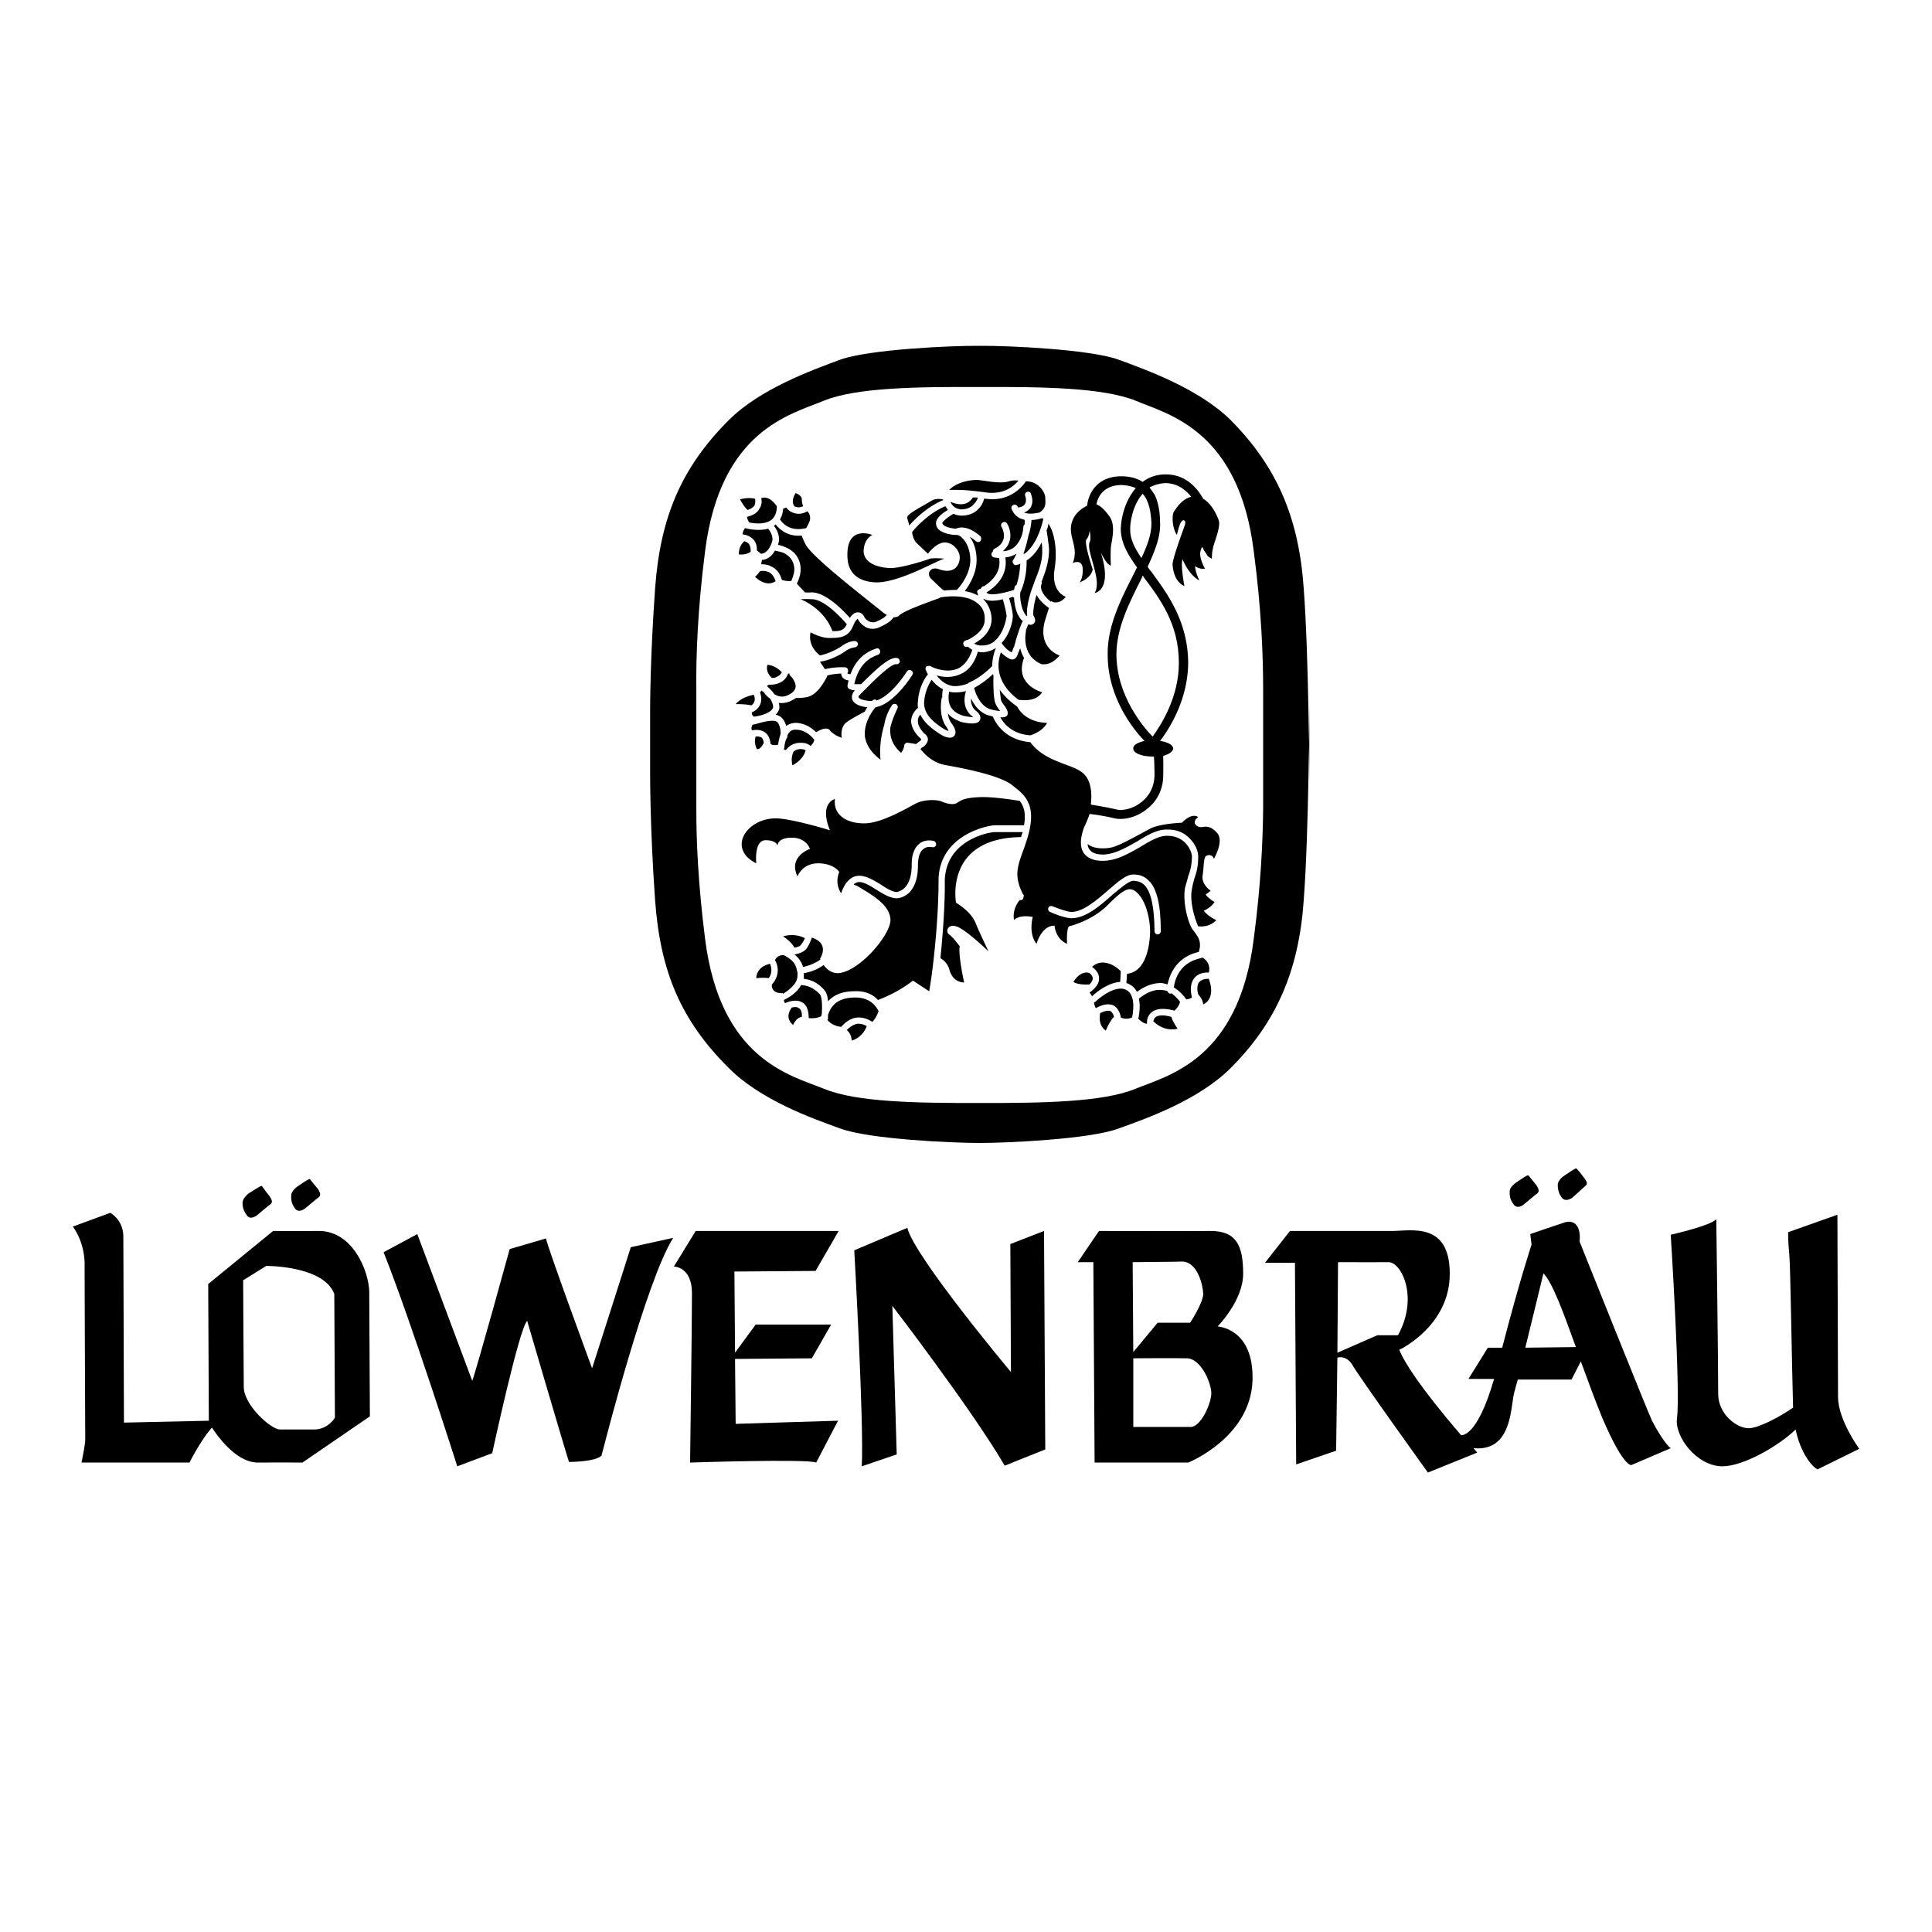 <svg xmlns="http://www.w3.org/2000/svg" width="2500" height="2500" viewBox="0 0 192.756 192.756"><g fill-rule="evenodd" clip-rule="evenodd"><path fill="#fff" d="M0 0h192.756v192.756H0V0z"/><path d="M130.631 70.189s-.031 12.613-.561 19.68c-.498 7.073-2.779 12.182-7.285 16.69-3.18 3.178-8.379 5.035-11.211 6.041-2.824 1.051-11.018 1.436-13.826 1.434-2.847.002-11.042-.383-13.888-1.434-2.809-1.006-8.009-2.863-11.148-6.041-4.771-4.732-6.828-9.617-7.349-16.69-.508-7.066-.499-12.58-.499-12.58V70.75s-.009-5.042.499-12.082c.521-7.099 2.641-12.047 7.349-16.753 3.139-3.141 8.339-4.998 11.148-6.042 2.846-1.013 11.041-1.399 13.888-1.37 2.809-.029 11.002.356 13.826 1.37 2.832 1.043 8.031 2.901 11.211 6.042 4.57 4.61 6.787 9.654 7.285 16.753.529 7.04.561 19.618.561 19.618v-8.097z"/><path d="M113.318 108.615c3.254-1.328 10.268-2.887 11.77-14.948.715-5.411.91-9.814.936-13.078v-11.77c.004-3.318-.166-7.995-.936-13.826-1.502-12.084-8.516-13.642-11.77-15.009-3.303-1.333-9.42-1.397-15.57-1.37-6.188-.027-12.305.038-15.569 1.37-3.292 1.367-10.307 2.925-11.833 15.009-.745 5.831-.914 10.508-.872 13.826V80.59c-.013 3.264.183 7.667.872 13.078 1.526 12.061 8.541 13.62 11.833 14.948 3.264 1.371 9.381 1.436 15.569 1.432 6.15.003 12.268-.062 15.57-1.433z" fill="#fff"/><path d="M121.602 51.941c-.178-.531-.701-1.674-1.557-2.18-.625-1.11-1.77-2.434-3.738-2.429-.924-.005-1.693.283-2.305.748-.58-.373-1.285-.56-2.117-.561-2.467.001-3.297 1.752-3.424 2.927-.469.242-1.152.705-1.434 1.432-.656 1.554.693 2.582 0 4.297 0 0 1.016-.494.996.686.02.878-.311 1.245-.311 1.245s1.156-.397 1.309-1.308c-.34-1.021-.844-2.723-.623-2.99.287-.312.311-.872.311-.872s.195.797 0 1.183c-.357.88 1.305 3.789.498 5.044 0 0 1.836-.185.623-4.048 0 0 .568 1.25.996 1.308 0 0-.041-1.086 0-1.744.045-.628.516-2.084-.062-3.051-.475-.688-.904-1.13-1.369-1.308.129-.7.645-1.902 2.49-1.931.586.029 1.049.136 1.434.311-1.08 1.241-1.484 3.01-1.496 4.11.012 1.336.701 2.532 1.621 3.799l-.438.872c-1.178 2.322-2.521 4.975-2.49 7.785-.031 4.355 2.637 7.599 3.674 8.656-.688.152-1.148.432-1.121.748-.027.46.867.826 1.994.81.012.016.045.015.061 0 .037.379.053.938.062 1.806-.01 1.414-.703 2.268-1.307 2.74-.85.688-1.875.861-2.43.748-.977-.235-1.996-.392-2.615-.499.105-.949.135-2.56-.996-3.301-1.074-.764-3.645-1.019-5.045-2.927-2.625-.23-3.518-2.045-3.736-2.553-.043-.019-.105-.031-.188-.062-1.031-.195-1.643-1.026-1.993-1.744-.021.38.063.831.436 1.183.199.15.684.575.436.997-.227.47-1.189.301-1.744.187-.623-.193-1.108-.474-1.433-.872.043.356.154.703.374.997.407.551.495.973.249 1.245-.255.271-.74.217-1.308-.125-.55-.356-1.581-1.001-2.056-1.993a.778.778 0 0 0-.249.623c-.024.572.484 1.076.623 1.246.108.052.386.301.374.623-.032.278-.198.505-.499.747-.083.014-.135.061-.187.125-.003.021-.018.052-.062.062.771.946 1.607 1.465 2.616 1.619 3.417.616 5.523 1.245 6.476 1.931l.062.062c1.289.979 2.602 1.959 1.434 5.543-.705 2.201-1.447 3.154-.375 5.293.061.074.104.125.125.187 0 0-.004.008-.062.062.049.148-.043.313-.186.374-.07.002-.121.003-.188 0-.326.415-.721 1.113-.561 1.993 0 0 .443-.579 1.867-.312 0 0-.461 1.661.375 2.679 0 0 .514-1.853 1.805-1.807 0 0 .059 1.304 1.246 1.807 0 0-.096-1.403.188-1.744 0 0 2.225-.494 3.861-2.117 1.576-1.59 2.219-1.976 2.988-1.184.773.75 1.223 2.356 1.246 3.799-.023 1.316-.373 4.054-2.305 4.234l-.062.936a.687.687 0 0 1 .312.125c.346.174.58.449.748.746.447-.338 1.418-.953 2.553-.871.17.047.35.086.498.125.193-.918.814-2.714 3.113-3.239.324-1.055-.061-1.505-.623-2.242-.457-.679-1.004-2.712-.746-4.173.123-.446.236-.807.311-1.121.203-.568.355-1.056.375-1.993-.02-.343-.227-.908-.686-1.37-.316-.313-.887-.696-1.807-.685-.795-.011-1.713.529-2.678 1.121-1.174.665-2.379 1.375-3.736 1.371-.863.004-1.49-.247-1.869-.747-.395-.57-.408-1.411 0-2.554-.021-.017-.02-.024 0 0 0 0 .391-.813.561-1.371.594.061 1.6.215 2.492.436.998.209 2.299-.157 3.238-.934 1.062-.821 1.637-2.046 1.619-3.426.018-.811.004-1.442 0-1.868.576-.172.98-.437.996-.748-.016-.338-.541-.634-1.309-.748 1.111-1.47 2.771-4.278 2.803-7.785-.031-4.152-2.061-6.892-3.674-9.093a5.15 5.15 0 0 1-.373-.498c.723-1.553 1.303-3.014 1.244-4.359v-.125c-.012-.501-.045-1.595-.498-2.616a7.297 7.297 0 0 0-.561-.81 3.682 3.682 0 0 1 1.619-.436c1.18.023 1.99.668 2.555 1.37-.289.056-.975.266-1.744 1.495-.234.432-.121 1.742.311 2.304 0 0 .213-1.033.436-1.308.205-.326.549-.111.312.436-.193.567-1.221 3.309-1.184 3.862.049.562.219 1.675 1.184 2.117 0 0-.406-2.028-.188-2.678 0 0 .594 1.551 1.682 2.118 0 0-.402-.782-.436-1.433 0 0 .463.352.996.249 0 0-.662-1.098-.436-1.806.201-.662.158-.191.436.125.236.37.236.498.686.685 0 0-.02-.572.125-1.121.115-.561.76-2.018.565-2.674z"/><path d="M110.641 88.748c.965-.832 1.746-1.511 2.428-1.494.629-.017 1.139.184 1.557.623.801.78 1.193 2.43 1.184 5.044.01.149-.133.293-.311.312-.178-.019-.322-.162-.312-.312-.01-2.402-.35-3.946-.996-4.608-.312-.298-.666-.433-1.121-.436-.441.003-1.25.705-2.055 1.37-1.244 1.114-2.682 2.361-4.111 2.367-.705-.006-1.99-.549-2.117-.623-.182-.058-.256-.246-.186-.436.068-.136.258-.212.436-.124.344.136 1.379.534 1.867.56 1.188-.027 2.528-1.191 3.737-2.243zM114.127 57.609c1.641 2.178 3.492 4.677 3.488 8.532.004 3.3-1.643 5.997-2.615 7.349-.797-.803-3.615-3.998-3.613-8.221-.002-2.596 1.289-5.146 2.43-7.411.072-.128.145-.271.186-.437.063.07.097.116.124.188zM114.875 52.253c.018.999-.404 2.179-.996 3.425-.668-.98-1.145-1.919-1.121-2.865-.023-.588.215-2.395 1.244-3.55.678.749.82 1.897.873 2.865v.125z" fill="#fff"/><path d="M120.105 90.865s.791-.351 1.059-.872c0 0-.719-.443-.871-.747l.498-.374s-.924-.607-.809-1.495c.143-.912.078-1.812.373-1.993.348-.204.734.053.746.312 0 0 1.08-1.801.312-2.616-.775-.856-1.289-.535-1.619-.561-.312.025-1.02-.425-.25-.997 0 0-.576-.521-1.619.561 0 0-2.107.076-3.113.561-1.051.543-3.234 1.829-4.049 1.931-.643.122-1.725.111-2.24-.374a.818.818 0 0 0 .186.561c.211.321.664.482 1.309.498 1.182-.016 2.311-.681 3.426-1.308 1.027-.632 2.018-1.215 2.988-1.184 1.141-.031 1.859.454 2.242.872.609.576.873 1.319.871 1.806.002 1.036-.172 1.592-.373 2.18-.084.319-.188.648-.248 1.059-.252 1.161.23 2.875.621 3.737.441.034 1.195.027 1.807-.623 0 0-.778-.321-1.247-.934zM80.995 93.543a4.28 4.28 0 0 1-.498 1.059c-.254.372-.757.539-1.246.623.362.273.686.658.872 1.246.36-.077 1.07-.261 1.744-.748a.262.262 0 0 0-.062-.062s1.058-1.512-.81-2.118zM78.13 93.418s.86.561 1.121 1.121c.322-.036.598-.135.686-.312.171-.212.281-.438.374-.623-.384-.199-1.155-.47-2.181-.186zM102.17 61.096c.057.148.154.26.25.374.016-.033.029-.04.061-.062-.092-.596.133-1.678.438-2.553.1-.283.213-.572.311-.873.406-.994.812-2.043.748-3.176a2.94 2.94 0 0 0-.062-.685c-.33.695-.822 1.356-1.494 1.806.014.635-.039 1.898-.625 3.176-.074.683.162 1.671.373 1.993zM101.795 64.708c-.023.021-.039.055-.061.062a1.62 1.62 0 0 1-.125.311c-.076.263-.182.56-.436.685a.665.665 0 0 1-.373 0 3.144 3.144 0 0 1-.936-.685c-.299.805-.76 2.847 1.744 4.733.662.09 1.803.129 2.367-.747 0 0-2.814-.729-1.807-3.425a3.724 3.724 0 0 1-.373-.934zM98.121 59.788c.506.535.797 1.227.811 1.994-.014 1.24-1.01 2.023-1.744 2.428.201.108.441.212.748.187.539.025.975-.169 1.307-.436.039-.075.084-.119.125-.125.02-.024.021-.024 0 0 .811-.811 1.027-2.104 1.059-2.366-.031-.417-.236-1.185-.373-1.682-.719.176-1.486.232-1.932-.062.003.04-.009.067-.001.062z"/><path d="M101.174 59.602c-.029.026-.033.025-.062 0-.01.004-.037-.021-.062-.062-.113.049-.24.088-.373.124.135.458.361 1.291.373 1.807-.012.503-.283 1.802-1.121 2.678.182.275.518.701.996.934.041-.056.082-.167.125-.25a.995.995 0 0 1 .125-.311c.029-.09.119-.395.188-.686.234-.735.445-1.415.684-1.868a1.637 1.637 0 0 1-.436-.561c-.201-.298-.416-1.049-.437-1.805zM102.605 53.436a11.691 11.691 0 0 1-.498 1.806c.029-.005.072.01.125 0 1.143-.863 1.646-2.54 1.867-3.487-.062.006-.1-.02-.123-.062a3.658 3.658 0 0 1-1.059.187c-.038.366-.099.961-.312 1.556zM98.994 70.812c.404.09.643.12.809.124-.053-.042-.086-.089-.123-.124-.17-.26-.371-.548-.438-.872-.164-.82-.133-2.282-.125-2.367-.006-.022.004-.064 0-.125a.313.313 0 0 0-.061-.187 8.578 8.578 0 0 1-1.869 1.371c.147.563.645 1.951 1.807 2.18zM104.6 52.253a2.315 2.315 0 0 1-.188.685c.027-.005.027-.002 0 0 .035.051.199 1.244.25 1.806.025 1.229-.357 2.288-.748 3.301a.458.458 0 0 1 0 .25c-.027.024-.346.7.934 1.744.111-.172.125 0 .125 0s.691.336 1.369-.498c0 0-1.512-.452-1.121-2.803.308-1.967-.061-3.693-.621-4.485z"/><path d="M104.475 72.12s-2.082.063-2.99-1.619c-.789-.564-1.336-1.122-1.744-1.682.049.362.08.727.125.996.047.19.207.42.375.623.189.306.41.622.248.934-.139.149-.322.225-.686.187.336.623 1.154 1.668 2.99 1.806.494-.154 1.299-.527 1.682-1.245zM98.434 59.103c.004.038.014.066.062.062.25.282 1.566.052 2.678-.311.021-.125.043-.226.062-.312a.338.338 0 0 1 .186-.187c.262-.796.338-1.567.373-2.117a1.104 1.104 0 0 1-.373.125c-.1.049-.234.005-.311-.125-.086-.074-.096-.215-.062-.312.033-.023.172-.272.373-.686-.35.206-.719.344-1.121.374.135.835.049 2.283-1.867 3.489zM95.008 69.068a9.59 9.59 0 0 1-.312-.062c-.237 1.292.249 2.081 1.494 2.429.357.069.702.104.872.125-.01-.075-.07-.136-.186-.187-.836-.785-.684-1.851-.499-2.428a3.866 3.866 0 0 1-1.369.123zM93.949 69.691c.002-.072.019-.112.062-.125a3.302 3.302 0 0 1 .062-.81c-.411-.192-.788-.511-1.121-.934a4.574 4.574 0 0 0-.747 2.179c-.12 1.404 1.311 2.298 1.993 2.741.198.107.353.168.436.187-.016-.073-.083-.198-.187-.374-.843-1.102-.519-2.82-.498-2.864zM98.994 66.452c.004-.848.246-1.5.373-1.806a2.727 2.727 0 0 1-1.432.436c-.137-.017-.252-.029-.375-.062-.328 1.134-.924 1.892-1.743 2.242-.848.395-1.741.298-2.367.125.457.614 1.011.961 1.62 1.059.515.039 1.022-.072 1.495-.25a.41.41 0 0 1 .187-.125c.002.017.015.017 0 0 1.113-.49 2.012-1.392 2.242-1.619zM95.569 92.484c1.035.473 3.05 2.429 3.05 2.429s-.924-1.957-1.119-2.429c-.189-.427-.383-1.327-2.119-2.428 0 0-1.186-6.431 6.478-6.539.068-.185.119-.358.186-.499h-2.74c-.316-.022-2.344.293-3.736 1.682-.851.854-1.279 1.921-1.308 3.176.029 2.307-.185 5.273-.436 7.722.33.173.686.535.872 1.06.171.668.558 1.311 1.494 1.369 0 0-.616-2.822-.436-3.612 0 0-.694-.945-1.059-1.183-.406-.275-.149-1.175.873-.748zM97.188 50.26c.213-.194.309-.426.373-.623-.186.01-.342-.007-.498 0-.191.309-.47.53-.809.623-.505.135-1.048-.035-1.432-.187.161.352.482.725 1.121.748.551-.023.972-.197 1.245-.561zM96.004 53.685c-.173-.202-.387-.317-.561-.312.002-.005.002-.005 0 0 .001-.005.001-.005 0 0-.614-.005-1.406-.179-1.806-.561a.914.914 0 0 1-.25-.623c.001-.522.695-1.035 1.183-1.308a7.786 7.786 0 0 0-.249-.373c-1.826.727-3.303 2.528-3.301 2.553-.017-.006-.017-.006 0 0-.063.051.121.844.436 1.122.904.855 1.122 1.058 1.122 1.058s.811-1.102 1.681-1.121c.929.019 1.507.918 1.495 1.495.013.581-.391 1.75-2.055 1.184-.888-.347-1.338.489-.748.996.525.485.951.962 1.246 1.121.458-.046.897-.061 1.308-.062-.007-.006.009-.031 0-.062.042-.003 1.29-1.336 1.308-2.927-.017-.883-.302-1.702-.809-2.18z"/><path d="M102.357 48.018c-.416.609-1.637 2.054-3.986 1.744-.07-.002-.129-.009-.188 0-.062.27-.211.607-.436.872-.303.379-.85.807-1.806.81a1.832 1.832 0 0 1-.81-.187c-.572.336-1.1.773-1.121.934.021.041.021.091.125.187.172.18.709.334 1.245.373.286-.152 1.154-.364 2.429.748a.421.421 0 0 1 0 .498c-.123.104-.328.114-.436 0-.244-.205-.446-.352-.624-.436.44.577.688 1.405.686 2.304.002 1.397-.78 2.571-1.184 3.114.549.079.981.249 1.307.437.018-.08-.006-.149 0-.187-.059-.063-.068-.151-.061-.25a.57.57 0 0 1 .186-.187c.051-.02.107-.054.188-.062.033-.152.162-.23.311-.25 1.619-1.036 1.6-2.234 1.496-2.803-.182-.021-.334-.038-.5-.062a.311.311 0 0 1-.248-.374.21.21 0 0 1 .125-.187c-.01-.132.053-.244.186-.312.465-.241.766-.564.873-.934.174-.629-.184-1.231-.188-1.246 0 .008 0 .008 0 0-.092-.143-.045-.34.125-.436.133-.091.33-.044.436.125.008.017.496.822.25 1.681-.107.413-.336.747-.686 1.059.023-.014.035.003.062 0 .426-.02.805-.174 1.121-.436.371-.338.611-.805.746-1.246.07-.276.115-.542.125-.81a.46.46 0 0 1 .125-.187c.002-.178.014-.339 0-.436-.121-.054-.262-.093-.373-.125a1.695 1.695 0 0 1-.936-.996.29.29 0 0 1 .188-.374c.17-.079.355.004.436.187-.002.02.012.054 0 .062.225-.005.555-.098.686-.311.156-.205.162-.481.062-.81-.076-.195.016-.377.186-.436.166-.054.35.037.375.187.215.578.184 1.046-.062 1.433a1.317 1.317 0 0 1-.623.436c.465.202 1.094.101 1.557 0 .645-.449.59-.88.561-1.432.029-.506-.631-1.678-1.93-1.679zM94.136 49.886c-.054-.105-.749-.199-1.184.062-.848.528-2.304 1.235-2.429 1.62-.056.157.14.482.187.872.455-.535 1.773-1.893 3.426-2.554z"/><path d="M98.434 49.139c1.707.21 2.689-.603 3.176-1.183a2.1 2.1 0 0 0-.934.062c-.859.274-2.273-.047-3.053-.125-.747-.05-2.178.197-2.926.997 1.151-.057 2.172.036 3.737.249zM105.719 65.394s-2.174-.65-1.494-3.364c.188-.596.311-1.031.438-1.37-.672-.46-1.035-.912-1.246-1.309-.338 1.131-.359 1.935-.312 2.056.08.138.258.442.125.685-.09.154-.232.234-.436.249-.043-.014-.121-.028-.188-.062a3.533 3.533 0 0 0-.248.622v.125c-.029.083-.486 2.391 1.557 3.238.548.08 1.169-.117 1.804-.87zM85.043 69.815c-.11-.324-.018-.656.249-.934-.54-.061-.631-.198-.685-.249-.068-.134-.08-.264 0-.374-.031-.004-.032-.001-.062 0 .036-.019.052-.085.062-.125.015-.075.032-.15.062-.249a.932.932 0 0 1-.623-.311 1 1 0 0 1-.125-.374 6.688 6.688 0 0 0-1.37.187c-.013.036-.042.105-.063.187-.282.448-.925 1.797-2.055 1.993-.521.08-.826.08-.997.062-.136.085-.271.172-.436.249a2.093 2.093 0 0 1-1.308.249c.061.169.075.358.062.56a1.277 1.277 0 0 1-.373.624c.248.047.452.142.623.312.225.228.359.536.436.81.233-.169.528-.297.935-.312.945.015 1.658.547 2.055.934.389-.247 1.087-.569 1.37-.187.371.488 1.184.747 1.184.747s-.234-1.094.561-1.619c.432-.293 1.179-.708 1.744-.996.064-.17.159-.324.25-.436-1.02-.108-1.377-.465-1.496-.748z"/><path d="M96.565 63.836c.49-.246 1.71-.925 1.681-2.055.029-.643-.221-1.193-.686-1.558-.543-.48-1.628-.933-3.736-.623a.672.672 0 0 1-.249.125c-.7.262-3.655 1.29-3.923 1.744 0 0-.188.113-.498.124-.301.422-.756.687-1.308.935-.415.235-.86.259-1.308.125-.456-.208-.82-.591-.935-.872-.007-.025-.017-.037 0-.063-.063.037-.254.142-.498.748-.48 1.177-1.412 1.165-2.242 1.183h-.249c-.575-.03-1.283-.312-1.744-.561-.109.492-.121 1.471.934 2.305.759-.143 1.69-.593 2.18-.935.641-.475 1.231-.517 1.246-.498.187-.031.339.103.373.311a.358.358 0 0 1-.311.312c-.014-.001-.449.036-.934.374-.561.417-1.64.948-2.554 1.059l.499.747a7.36 7.36 0 0 1 1.993-.187c.124.006.216.06.25.125a.36.36 0 0 1 .062.311c-.045.09-.047.151-.062.187.063.028.18.062.312.062.307-.863.987-2.044 2.553-2.553.167-.069.348.022.374.187.087.172-.004.354-.187.436-1.798.579-2.215 2.287-2.366 2.927.176-.004.428.015.685 0 1.702-1.707 2.834-2.69 3.549-2.615.184.021.312.18.312.373-.039.159-.197.287-.374.249-.558-.04-2.436 1.855-3.052 2.491-.257.247-.442.434-.56.561-.11.072-.168.183-.125.25.028.121.374.35 1.371.374.003-.039.013-.049 0-.062.128-.106.305-.119.436 0 1.238-.399 2.561-2.164 2.99-2.865.02-.028.02-.028 0 0 .112-.179.311-.226.436-.125a.294.294 0 0 1 .125.436c-.07.124-1.805 2.911-3.674 3.239-.369.426-1.188 1.611-1.059 2.927.134.844.643 1.617 1.557 2.304-.132-1.324.096-2.561.374-3.488.173-1.054.686-1.817.685-1.806.02-.039.03-.05.062-.062-.014-.014-.007-.026 0-.062.081-.125.276-.184.436-.125.152.111.209.306.125.435-.007.04-.39.755-.685 1.807-.108.818.075 1.773 1.059 2.616.136-.183.281-.424.312-.748a.255.255 0 0 1 .125-.187.24.24 0 0 1 .249-.062c.001-.013.505.067.81.124.105-.095.197-.177.311-.249.175-.121.211-.19.187-.187.026-.03.004-.081-.124-.188-.24-.225-.854-.868-.873-1.681.019-.691.518-1.172.686-1.308a2.247 2.247 0 0 1 0-.685c.083-1.339.691-2.305.997-2.678a.991.991 0 0 1-.187-.374c-.091-.095-.068-.247 0-.374a.615.615 0 0 1 .436-.062c-.015.038 1.487.795 2.741.25.638-.304 1.117-.937 1.433-1.869a2.646 2.646 0 0 1-.437-.311c-.026.003-.041.008-.062 0a.27.27 0 0 1-.374-.188c-.081-.165.007-.349.187-.436-.009.026.057.002.187-.062-.014.01.005.001.056.001z"/><path d="M83.05 62.964c.726.019 1.15-.047 1.433-.685-.676-.812-2.347-2.517-3.488-2.492a7.877 7.877 0 0 0-1.058 0c.003-.011-.019-.002-.063 0 0 .001 2.318.855 3.176 3.177zM79.874 74.735c-.323.001-.553.118-.685.249-.035.027-.047.065-.062.125-.261.561-.062 1.246-.062 1.246s1.083-.523 1.308-1.495c-.106-.074-.265-.123-.499-.125zM78.442 74.797a1.73 1.73 0 0 1 1.432-.685c.473-.019.782.121.997.311.159-.15.327-.342.374-.623-.03-.027-.034-.03-.062-.062.019.019-.705-.962-1.806-.934-.416-.028-.667.24-.81.56-.02.055-.021.089 0 .125-.028.08-.079.164-.125.249-.163.397-.187.812-.187.81 0 .011 0 .011 0 0a.323.323 0 0 1-.062.187c.053.079.139.107.249.062zM76.013 73.614c-.148-.109-.35-.164-.623-.124-.081.256-.137.711.125 1.246 0 0 .346.113.685-.623a.976.976 0 0 0-.187-.499zM77.57 72.057c-.356-.317-1.339-.058-2.18.187l-.312.062c-.088.165-.14.367-.062.561.62-.113 1.099-.013 1.433.312.328.309.401.767.436 1.059.159.101.412.132.747.062.036-.271.108-.672.249-1.059.013-.343-.062-.896-.311-1.184zM75.204 70.126c.13-.223.134-.491 0-.81-.478.094-1.326.351-1.807.935 0 0 .968-.022 1.558.125a.727.727 0 0 0 .249-.25zM76.823 69.691a2.484 2.484 0 0 1-.623-.623.333.333 0 0 0-.187-.124c.027-.021.026-.021 0 0 .014-.031.003-.042 0-.062l-.187.187c.182.526.165.983-.062 1.37-.186.338-.514.528-.748.623-.027.125.007.251.125.374.033.028.062.06.062.062.6-.047 1.809-.378 1.931-.934.015-.27-.122-.576-.311-.873zM77.632 67.449c.157-.064.272-.196.374-.374-.25-.264-.722-.682-1.433-.747 0 0-.28.646.436 1.308.19.015.427-.03.623-.187zM78.816 67.386a.322.322 0 0 1-.062-.187c-.014-.012-.015-.013 0 0h-.125a1.568 1.568 0 0 1-.623.809c-.458.284-.954.313-1.308.312l-.187.125c.133.133.481.426.747.81.361.232.847.375 1.433.062.412-.207.63-.453.686-.747.057-.445-.315-.958-.561-1.184zM79.314 50.509a.11.11 0 0 0 .124.062c.206.08.432.054.686-.062a2.477 2.477 0 0 1-.125-.623c.024-.502-.622-.685-.622-.685s-.575.825-.062 1.37c-.001 0-.008-.031-.001-.062zM80.435 52.688c.152-.262.303-.548.374-.81a.994.994 0 0 0-.25-.872c-.445.252-.881.32-1.308.187a1.422 1.422 0 0 1-.81-.561c-.115.048-.208.093-.312.125-.023.42-.125.765-.312 1.059.172.258.891 1.295 2.618.872zM77.009 54.121c.227-.629-.26-1.237-.374-1.371-.825.22-1.749.091-2.304-.062a1.294 1.294 0 0 0-.249.623c.334.046.782.167 1.121.561.214.25.33.61.312 1.059.142.078.28.193.373.311.222.016.756-.09 1.121-1.121z"/><path d="M88.157 61.159c-.808-.721-7.106-5.477-7.785-6.851 0 0-.35-.683-.374-.872.024-.01.026-.018 0 0-1.452.134-2.258-.666-2.615-1.121 0 .025-.026.047-.062.062a.172.172 0 0 1-.125.062c.289.365.711 1.084.436 1.868-.011.017-.016.028 0 .062.156.014.372.075.623.187 1.213.437 1.639 1.434 1.619 2.242.02.521-.208 1.113-.374 1.432l.81.872c.182.019.412.017.685 0 1.407.017 3.118 1.778 3.799 2.554.237-.376.503-.564.809-.561.253-.002.488.169.623.436.017.112.238.37.561.498a.839.839 0 0 0 .747-.062c.45-.199.754-.374.934-.623-.072-.036-.176-.108-.311-.185zM74.705 54.246a1.256 1.256 0 0 0-.436-.249c-.224.179-.544.563-.561 1.308 0 0 .635.123 1.184-.25.017-.355-.047-.612-.187-.809z"/><path d="M78.068 55.118c-.407-.115-.629-.152-.748-.187-.417.734-.94.919-1.308.934-.012.169-.057.312-.062.436.316-.004.717.035 1.059.249.498.237.816.685.997 1.308.202.067.52.132.934.124.099-.239.311-.762.311-1.183 0-.3-.086-1.233-1.183-1.681zM76.76 57.11a1.46 1.46 0 0 0-.934-.125c-.125.171-.334.44-.499.561 0 0 1.067 1.115 2.056.436-.141-.419-.349-.719-.623-.872zM101.734 79.905c-.797-.13-2.775-.43-3.986-.374-1.53.059-1.851.315-2.242.561-.381.269-1.088.077-1.557-.125-.43-.185-1.651-.249-2.553.187-.898.464-3.468 2.006-5.169 1.993-1.641.014-3.119-.757-2.926-2.428 0 0-1.606.385-.499 3.114 0 0-3.871-1.186-5.418-1.184-2.887-.002-4.879 3.018-1.931 4.484 0 0-.25-2.301.934-2.304 1.13.002 1.183.56 1.183.56s-.053-.814 1.433-.81c1.471-.005 1.806 1.121 1.806 1.121s-2.2.738-1.246 2.74c0 0 .46-1.296 2.055-1.308 1.618.012 2.117.873 2.117.873s-.52 1.045.187 2.117c.373-1.116 1.011-1.756 1.806-1.744.685-.012 1.377.421 2.055.81.587.401 1.2.785 1.681.81.02-.025 1.483-.097 1.496-2.678-.012-1.022.255-1.752.81-2.18.606-.447 1.356-.241 1.37-.249a.372.372 0 0 1 .249.435c-.06.149-.237.249-.436.187.025.012-.453-.113-.81.187-.367.254-.553.825-.56 1.619.007 1.226-.286 2.132-.873 2.74-.424.402-.934.556-1.246.561-.666-.005-1.359-.438-2.055-.872-.568-.356-1.181-.74-1.682-.747a.836.836 0 0 0-.561.249c.107.042.265.1.436.187 1.296.792 3.224 1.821 3.239 3.363-.015 1.542-3.228 5.269-5.293 5.294-.654-.025-1.108-.441-1.37-.811a4.697 4.697 0 0 1-1.993.811.382.382 0 0 1 0 .248.685.685 0 0 1 0 .312c1.046.129 1.652.66 2.055 1.121.237.26.345.68.374 1.121.598-.652 1.468-1 2.616-.998 1.136-.059 1.892.35 2.366.873.61-.24 2.083-.834 3.488-1.932l1.619 1.059c.401-2.176.943-7.247.935-11.022.009-4.504 4.786-5.523 5.667-5.543h2.865c.199-1.167-.004-1.88-.436-2.428zM76.823 96.158c-.519.121-1.318.455-1.37 1.434 0 0 .721-.08 1.246 0 .202-.287.401-.78.124-1.434zM79.563 96.969c-.037-.045-.052-.094-.062-.125.008-.045.01-.066 0-.062-.164-.845-.73-1.171-1.308-1.495-.295-.002-.653.079-.872.499.576 1.07.14 1.955-.312 2.43-.031.396.143.887 1.059.871 0 0 .028.002.062.062.605-.381 1.443-1.01 1.433-1.807.01-.145.001-.262 0-.373zM79.687 100.58c-.16-.137-.425-.115-.685-.062-.219.293-.693 1.045.125 1.744 0 0 .279-.721.872-.809.022-.351-.04-.752-.312-.873z"/><path d="M81.805 99.211c-.411-.428-.925-.865-1.868-.936-.4.734-1.185 1.242-1.744 1.496.041.137.071.24.125.311.333-.143 1.122-.439 1.744-.062.413.24.624.768.623 1.559.32.035.785.033 1.246-.188.019-.084.039-.176.062-.25.054-.76.022-1.661-.188-1.93zM85.666 101.516c.585-.012 1.042.229 1.371.436.17-.17.411-.488.622-1.059-.276-.584-.941-1.418-2.428-1.371-.958.014-1.68.295-2.118.811-.259.289-.399.607-.498.934.001.139-.015.271 0 .373-.031.025-.052.072-.062.125-.02-.008-.02-.008 0 0 .239.287.678.611 1.37.686.21-.236.863-.947 1.743-.935z"/><path d="M85.666 102.137c-.517.01-.957.42-1.183.623.246.221.458.547.498 1.059 0 0 1.034-.236 1.495-1.432a1.575 1.575 0 0 0-.81-.25zM114.812 101.078c.447-.463 1.244-.537 2.365-.248.191-.16.424-.43.562-.871a4.564 4.564 0 0 0-.873-.873c-.023.033-.051.039-.062.062-.162-.021-.285-.115-.311-.25a1.772 1.772 0 0 0-.561-.123c-1.098-.127-2.066.666-2.305.871.162.729.045 1.527-.062 1.992.24.223.578.512.873.498-.016-.282.021-.74.374-1.058z"/><path d="M115.248 101.516c-.094.098-.141.232-.186.373.217.199 1.076 1.055 2.428.748 0 0-.463-.648-.623-1.184-.777-.219-1.349-.189-1.619.063zM119.607 98.027c-.205.305-.164.822-.062 1.184 0 0 .451.43.5.996 0 0 1.322-.465.559-2.553-.463-.006-.792.116-.997.373z"/><path d="M119.109 97.654c.312-.443.826-.652 1.494-.623.107-.422.08-1.045-.621-1.495-.068.013-.119.035-.188.062-2.166.471-2.59 2.21-2.678 2.927.447.254.854.656 1.246 1.184-.027.01-.027.01 0 0 .17-.01.389-.068.561-.188-.091-.39-.257-1.265.186-1.867zM110.826 100.893c-.316-.133-.734.021-1.059.186-.1.516-.104 1.287.561 1.744 0 0 .363-.926.811-1.369a1.029 1.029 0 0 0-.313-.561z"/><path d="M112.383 98.775c-.982-.549-2.562.652-3.113 1.184.025-.023.025-.023 0 0a.338.338 0 0 1-.125.061c.029.189.09.408.188.561.006.018.016.01 0 0 .729-.402 1.316-.479 1.807-.248.449.291.637.832.684 1.184.297.133.672.184 1.121 0 .176-.812.295-2.287-.562-2.742zM108.709 98.215c.158-.184.303-.375.312-.561.018-.221-.143-.424-.312-.561-.023-.025 0 0 0 0s-.795-.41-1.619.871c0 .001.428.331 1.619.251z"/><path d="M110.018 96.034a1.486 1.486 0 0 0-1.059.437c.508.379.736.785.686 1.246-.02.568-.545 1.02-.936 1.307l.25.373c.35-.34 1.572-1.359 2.803-1.432l.061-1.059c-.348-.363-1.026-.865-1.805-.872zM75.951 49.7c.069.333.05.715-.187 1.059-.209.398-.626.659-1.246.81.045.174.101.389.249.561.646.131 1.585.185 2.18-.25.362-.285.553-.737.561-1.37-.328-.464-.897-1.05-1.557-.81zM74.581 50.882c.271-.087.522-.224.686-.436.11-.237.104-.507.062-.686-.355-.086-.894-.108-1.494.062-.002.002.369.712.746 1.06zM94.261 55.74s-1.085-.101-1.495 0c-.361.157-2.804.928-3.861.935-1.084-.006-2.712-.393-2.74-1.682.028-1.281.872-1.619.872-1.619s-2.515-1.033-2.491 1.993c-.023 2.243 1.647 2.714 2.927 2.74 2.447-.026 6.26-2.339 6.788-2.367zM36.84 128.98c.005-2.004-1.569-6.176-5.044-6.166-2.492.018-4.546 0-4.546 0l-6.477 5.293.062 13.639-8.469.188s-.052-17.4-.062-18.559c-.002-1.697-1.308-2.367-1.308-2.367l-3.737 1.371s1.159 1.393 1.184 3.736c-.004 2.326.06 16.988.062 17.5.002.525-.374 2.305-.374 2.305h10.774s1.169-2.311 2.242-3.488c.711 1.08 2.519 3.5 4.608 3.488 2.742-.01 4.422 0 4.422 0l6.726-4.609-.063-12.331z"/><path d="M24.322 138.383c-.004 1.797 2.73 4.25 3.612 4.236.935.006 1.973.002 3.425 0 1.402-.012 2.056-1.184 2.056-1.184l-.062-12.332c-1.051-2.842-6.788-2.803-6.788-2.803l-2.305 1.434c-.001 0 .041 8.813.062 10.649z" fill="#fff"/><path d="M24.882 119.016s-.676.453-.685.996c.012.496.122.82.436 1.246.252.393.705.211.997 0 .281-.221 1.126-.971 1.37-1.121.278-.227.039-.572-.125-.811-.142-.191-.664-.859-.748-.996-.132-.08-.929.529-1.245.686zM29.741 118.33s-.716.449-.686.996c-.026.49.083.814.374 1.246.276.387.729.207.997 0 .305-.227 1.15-.977 1.37-1.121.302-.232.062-.578-.062-.811-.18-.197-.702-.865-.81-.996-.109-.085-.908.524-1.183.686zM151.307 117.957s-.711.436-.684.934c-.021.541.088.865.373 1.246.281.438.732.258.996.062.309-.238 1.154-.988 1.371-1.121.305-.244.066-.59-.062-.811-.176-.209-.697-.877-.811-.996-.105-.097-.902.512-1.183.686zM156.104 117.271s-.688.43-.686.934c.002.535.111.859.373 1.246.305.432.758.252 1.059.062.271-.244 1.117-.994 1.309-1.184.33-.188.09-.531-.062-.748-.152-.215-.674-.883-.809-.996-.083-.103-.88.507-1.184.686zM67.169 123.5l-4.235.934s-3.477 10.922-3.861 12.082c0 0-4.201-11.391-4.609-12.955l-3.612 1.061s-3.326 12.084-3.737 13.141l-5.48-14.637-3.363 1.807c2.877 7.26 7.349 21.361 7.349 21.361l3.488-1.309s2.681-12.449 3.487-13.203c0 0 3.789 12.93 4.173 14.076 0 0 2.605.008 3.239-.623l.249-.934s4.228-16.623 6.912-20.801zM73.335 135.58l7.66-.061 1.931-3.363H75.39l-2.055 2.803-.062-8.098 8.096-.061 2.304-3.986H69.411l-2.179 3.549s1.788-.002 1.806 2.617c.005 2.57-.187 16.939-.187 16.939s11.671-.383 12.581 0l2.179-4.174-10.214.312-.062-6.477zM85.23 124.744s.985 17.371.748 21.549l3.487-1.184-.436-14.822s7.949 10.354 11.211 15.943l4.047-1.619-.125-21.797-3.361 1.307.061 12.768s-9.659-11.533-10.337-14.387l-5.295 2.242zM121.477 132.342s2.57-2.588 2.553-5.293c-.006-2.744-.662-4.24-3.238-4.234-2.613.018-11.146 0-11.146 0l-2.119 3.113s.648.004 1.557 0l.125 19.992h9.342s6.637-2.645 6.414-8.781c-.127-4.664-3.488-4.797-3.488-4.797z"/><path d="M117.926 125.865c1.562.016 2.092 2.35 2.119 3.238-.02.928-1.309 2.865-1.309 2.865h-3.238l-2.43 2.928-.062-8.969c2.281-.027 4.508-.036 4.92-.062zM118.799 142.369c-1.055-.002-5.73 0-5.73 0v-6.85c1.184-.014 4.168-.027 5.295 0 1.428-.039 2.477 2.422 2.49 3.486-.006 1.013-1.034 3.352-2.055 3.364z" fill="#fff"/><path d="M164.822 141.746c-.375-.75-7.225-17.873-7.225-17.873.152-1.531-.5-2.178-1.432-1.932-.883.281-3.488 1.184-3.488 1.184l.125 1.059s-1.195 3.592-2.928 10.275h-1.432l-1.932 3.115h2.555c-1.738 6.01-3.301 5.605-3.301 5.605-4.09-4.777-5.66-7.262-6.166-8.533h.062s5.025-2.387 4.982-7.598c-.002-5.17-3.891-4.236-5.73-4.234h-10.213l-2.492 3.176s1.291-.014 2.99 0l.123 20.115 3.986-1.369.125-9.279c.555-.188 1.174.188 1.434.623.631 1.148 7.598 10.836 7.598 10.836l4.92-1.992-.375-.438c3.824.361 3.693-3.988 4.049-5.48.078-.279.197-.764.373-1.369h5.357l.934-1.807c.734 1.998 1.477 4.037 2.18 5.73 2.105 4.895 2.865 4.607 2.865 4.607l3.922-1.682c-.54-.383-1.456-1.936-1.866-2.739z"/><path d="M137.42 133.215l-3.986 1.744.062-9.031c2.363.012 4.535.002 5.045 0 1.275-.004 3.029 3.504.934 7.287h-2.055zM152.18 134.459c.848-3.434 1.807-7.41 1.807-7.41.855.809 2.012 3.928 3.238 7.35l-5.045.06z" fill="#fff"/><path d="M183.381 139.381l-.062-18.186-4.92 1.744s-.014.869.125 2.303c.113 1.195.256 11.338.373 15.197-1.307.914-3.49 2.066-4.422 2.055-1.197.02-3.02-1.4-3.051-3.363.014-1.928-.188-17.5-.188-17.5-.514.654-4.547 1.557-4.547 1.557s.992 15.588.623 18.311c-.256 1.803 1.959 4.797 4.547 4.795 2.186-.02 5.725-2.139 7.287-3.674.371 1.801 1.285 3.449 2.18 3.984l4.172-2.055s-2.103-2.858-2.117-5.168z"/></g></svg>